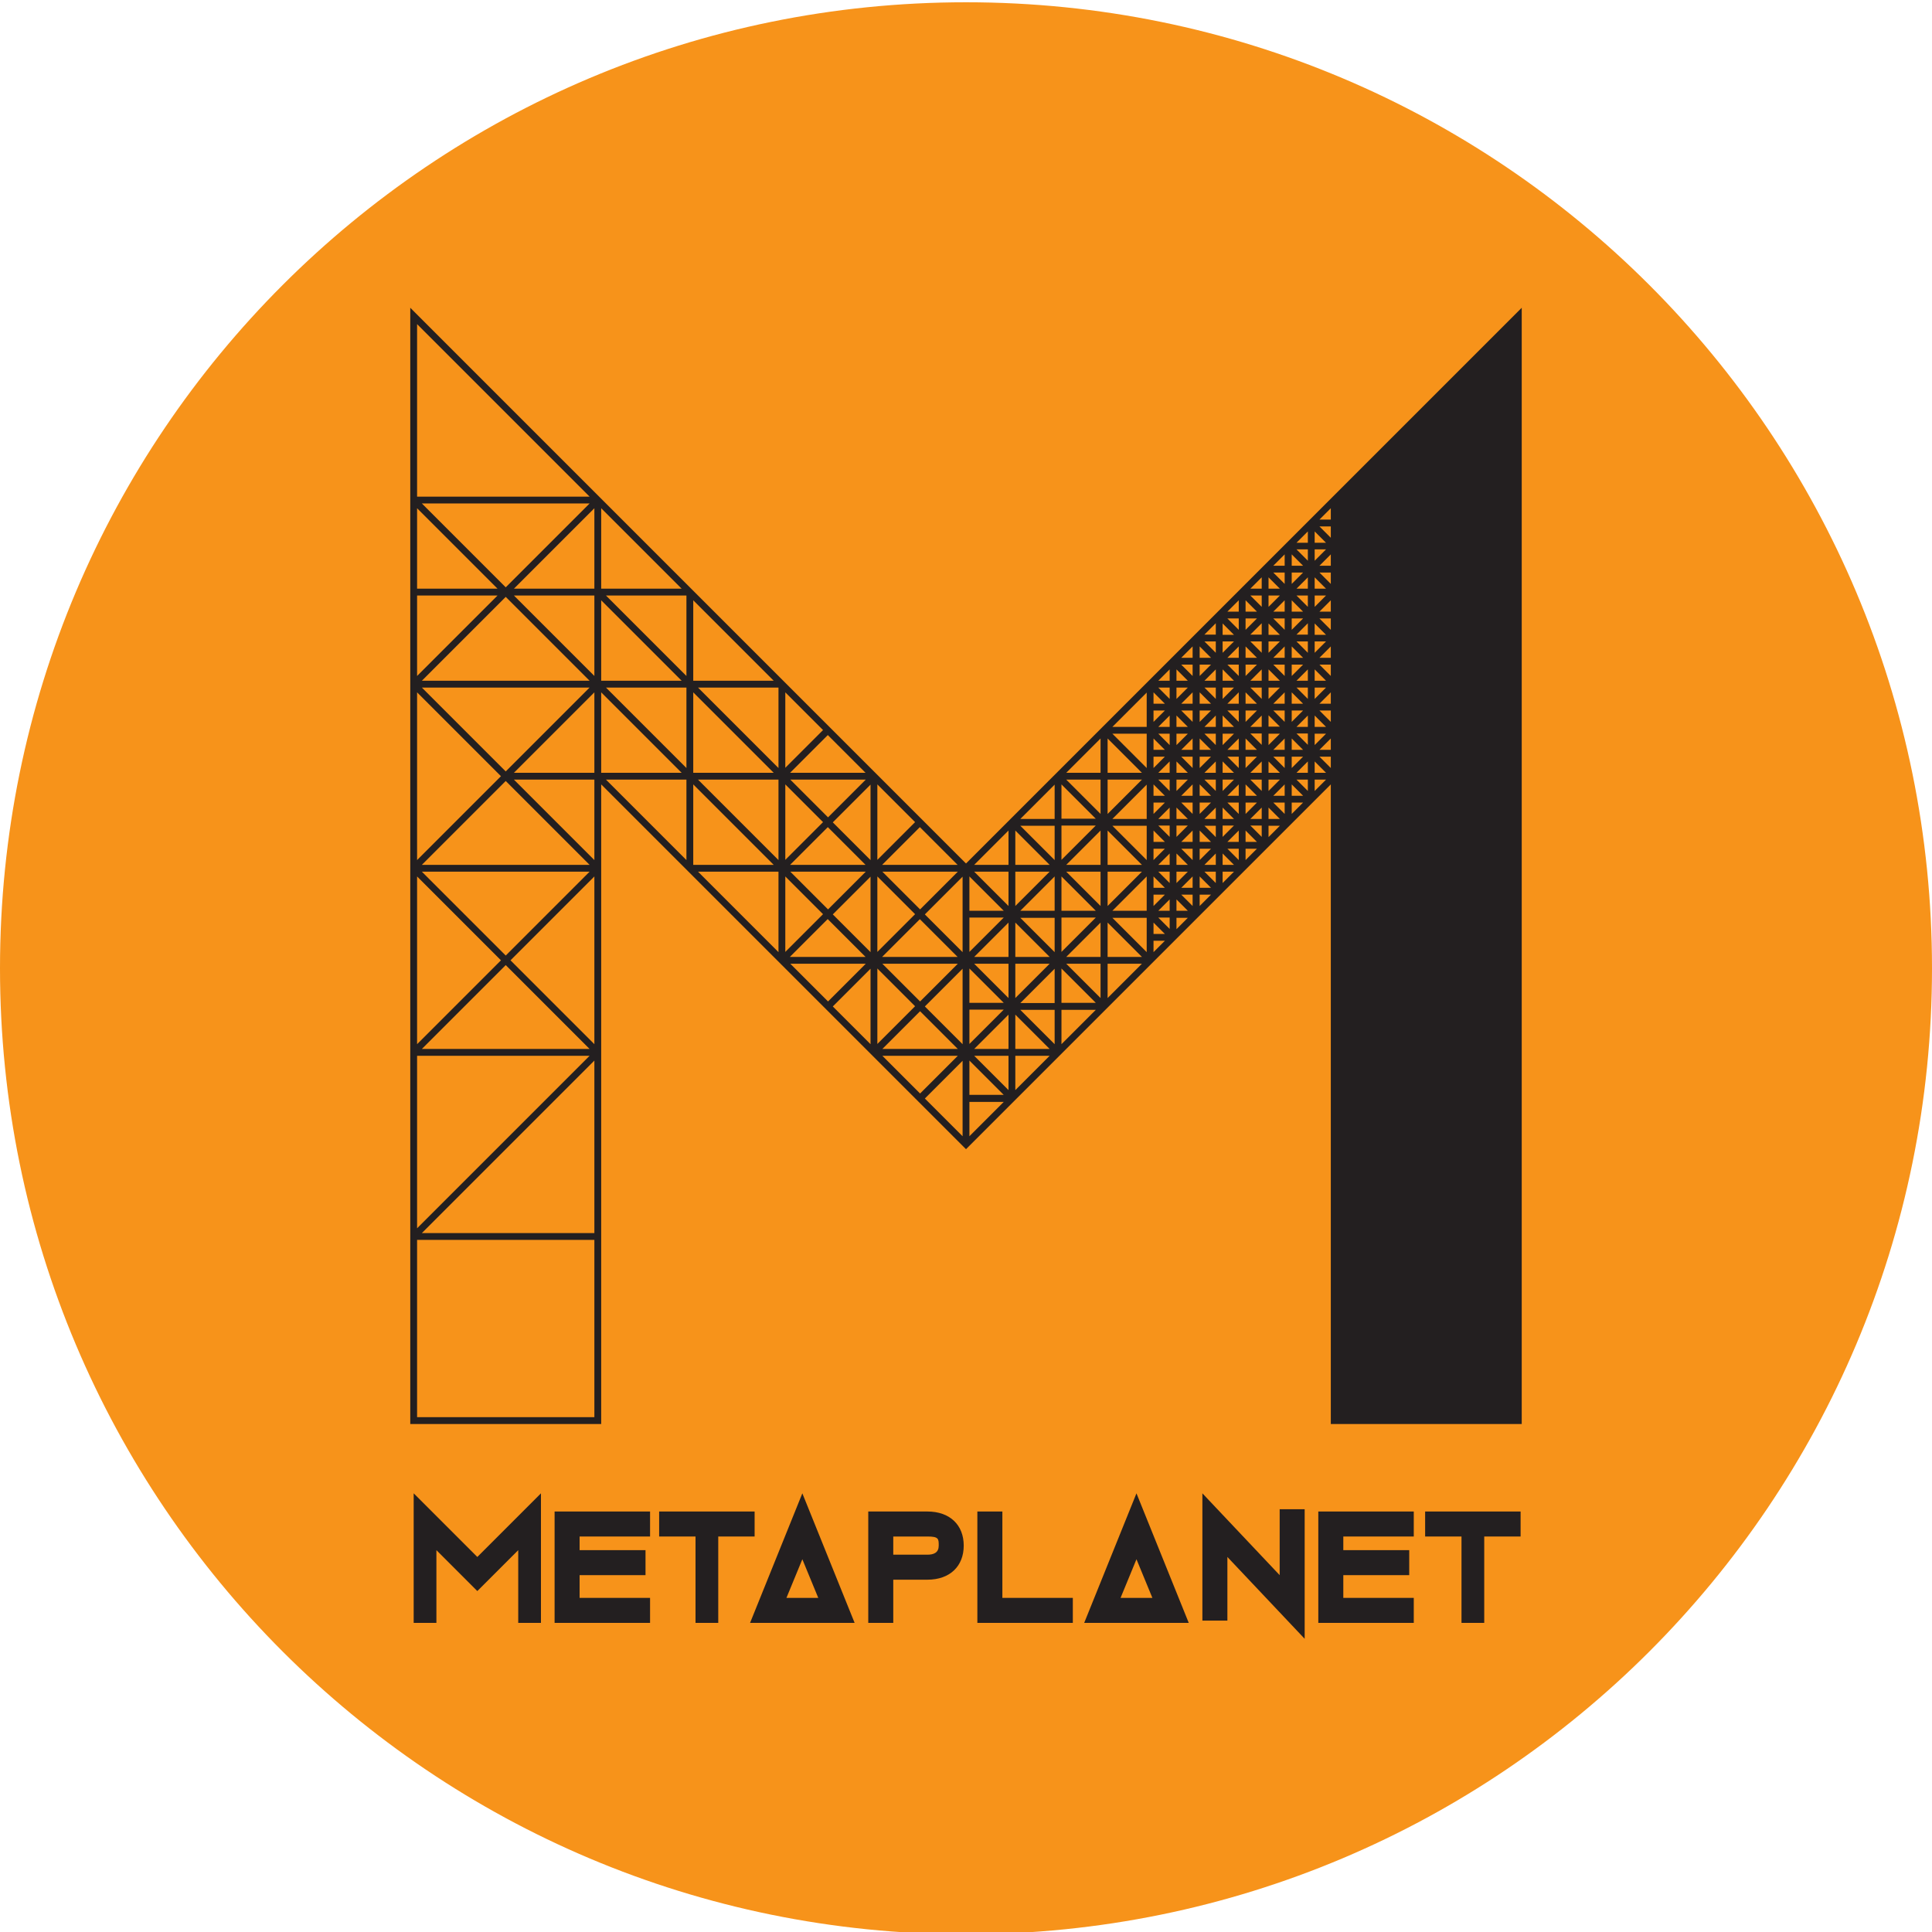 <?xml version="1.0" encoding="UTF-8"?>
<svg xmlns="http://www.w3.org/2000/svg" width="85" height="85" viewBox="443.5 0 85 85">
  <defs>
    <style>
      .cls-2 {
        fill: #f7931a;
        stroke-width: 0px;
      }
      .cls-3 {
        fill: #231f20;
        stroke-width: 0px;
      }
    </style>
  </defs>
  <g id="_005" data-name="005">
    <path class="cls-2" d="M486,.1c-23.5,0-42.5,19-42.5,42.5s19,42.5,42.5,42.5,42.5-19,42.5-42.5S509.5.1,486,.1Z"/>
    <path class="cls-3" d="M486,37.99l-24.45-24.45v49.11h8.4v-28.14l16.05,16.05,16.05-16.05v28.14h8.4V13.54l-24.45,24.45ZM461.85,14.26l7.59,7.59h-7.59v-7.59ZM462.06,38.35h7.38l-3.69,3.69-3.69-3.69ZM469.44,46.15h-7.38l3.69-3.69,3.69,3.69ZM462.06,38.05l3.69-3.69,3.69,3.69h-7.38ZM462.06,30.25h7.38l-3.69,3.69-3.69-3.69ZM462.06,29.95l3.69-3.69,3.69,3.69h-7.37ZM462.06,22.15h7.38l-3.69,3.69-3.69-3.69ZM461.85,22.36l3.54,3.54h-3.54v-3.54ZM461.85,26.2h3.54l-3.54,3.54v-3.54ZM461.85,30.46l3.69,3.69-3.69,3.69v-7.37ZM461.85,38.56l3.69,3.69-3.69,3.69v-7.37ZM461.85,46.45h7.59l-7.59,7.59v-7.59ZM469.65,62.35h-7.8v-7.8h7.8v7.8ZM469.65,54.25h-7.59l7.59-7.59v7.59ZM469.65,45.94l-3.69-3.69,3.69-3.69v7.37ZM469.65,37.84l-3.54-3.54h3.54v3.54ZM469.65,33.79v.21h-3.54l3.54-3.54v3.33ZM469.65,29.74l-3.54-3.54h3.54v3.54ZM469.65,25.9h-3.54l3.54-3.54v3.54ZM485.64,38.05h-3.33l1.66-1.66,1.66,1.66ZM482.31,42.4h3.33l-1.66,1.66-1.66-1.66ZM485.64,46.15h-3.32l1.66-1.66,1.66,1.66ZM482.31,42.1l1.66-1.66,1.66,1.66h-3.33ZM482.31,38.35h3.33l-1.66,1.66-1.66-1.66ZM482.1,34.51l1.66,1.66-1.66,1.66v-3.32ZM482.1,38.56l1.66,1.66-1.66,1.66v-3.32ZM481.59,34h-3.33l1.66-1.66,1.66,1.66ZM478.26,38.05l1.66-1.66,1.66,1.66h-3.33ZM481.59,38.35l-1.66,1.66-1.66-1.66h3.33ZM478.26,34.3h3.33l-1.66,1.66-1.66-1.66ZM478.05,30.46l1.66,1.66-1.66,1.66v-3.33ZM478.05,34.51l1.66,1.66-1.66,1.66v-3.32ZM474,26.41l3.54,3.54h-3.54v-3.54ZM474,30.46l3.54,3.54h-3.54v-3.54ZM469.95,22.36l3.54,3.54h-3.54v-3.54ZM469.95,26.41l3.54,3.54h-3.54v-3.54ZM469.95,30.46l3.54,3.54h-3.54v-3.54ZM473.7,37.84l-3.54-3.54h3.54v3.54ZM473.7,33.79l-3.54-3.54h3.54v3.54ZM473.7,29.74l-3.54-3.54h3.54v3.54ZM474,34.51l3.54,3.54h-3.54v-3.54ZM477.75,41.89l-3.54-3.54h3.54v3.54ZM477.75,37.84l-3.54-3.54h3.54v3.54ZM477.75,33.79l-3.54-3.54h3.54v3.54ZM478.05,38.56l1.66,1.66-1.66,1.66v-3.32ZM479.92,40.44l1.66,1.66h-3.33l1.66-1.66ZM478.26,42.4h3.33l-1.66,1.66-1.66-1.66ZM481.8,45.94l-1.66-1.66,1.66-1.66v3.33ZM481.8,41.89l-1.66-1.66,1.66-1.66v3.33ZM481.8,37.84l-1.66-1.66,1.66-1.66v3.32ZM482.1,42.61l1.66,1.66-1.66,1.66v-3.32ZM482.31,46.45h3.33l-1.66,1.66-1.66-1.66ZM485.85,49.99l-1.66-1.66,1.66-1.66v3.33ZM485.85,45.94l-1.66-1.66,1.66-1.66v3.32ZM485.85,41.89l-1.66-1.66,1.66-1.66v3.32ZM501.34,23.38l.5.5h-.5v-.5ZM501.34,24.17h.5l-.5.5v-.5ZM501.34,25.4l.5.5h-.5v-.5ZM501.34,26.2h.5l-.5.5v-.5ZM501.34,27.43l.5.5h-.5v-.5ZM501.34,28.22h.5l-.5.5v-.5ZM501.34,29.45l.5.5h-.5v-.5ZM501.34,30.25h.5l-.5.5v-.5ZM501.34,31.48l.5.5h-.5v-.5ZM501.34,32.28h.5l-.5.5v-.5ZM501.34,33.5l.5.5h-.5v-.5ZM500.33,24.39l.5.5h-.5v-.5ZM500.33,25.19h.5l-.5.5v-.5ZM500.33,26.41l.5.5h-.5v-.5ZM500.33,27.21h.5l-.5.5v-.5ZM500.33,28.44l.5.5h-.5v-.5ZM500.33,29.24h.5l-.5.5v-.5ZM500.33,30.46l.5.5h-.5v-.5ZM500.33,31.26h.5l-.5.5v-.5ZM500.33,32.49l.5.5h-.5v-.5ZM500.33,33.29h.5l-.5.5v-.5ZM500.33,34.51l.5.5h-.5v-.5ZM499.31,25.4l.5.5h-.5v-.5ZM499.31,26.2h.5l-.5.5v-.5ZM499.31,27.43l.5.5h-.5v-.5ZM499.31,28.22h.5l-.5.5v-.5ZM499.31,29.45l.5.5h-.5v-.5ZM499.31,30.25h.5l-.5.5v-.5ZM499.31,31.47l.5.5h-.5v-.5ZM499.31,32.28h.5l-.5.5v-.5ZM499.31,33.5l.5.5h-.5v-.5ZM499.31,34.3h.5l-.5.5v-.5ZM499.31,35.53l.5.5h-.5v-.5ZM498.3,26.41l.5.5h-.5v-.5ZM498.3,27.21h.5l-.5.5v-.5ZM498.3,28.44l.5.5h-.5v-.5ZM498.3,29.24h.5l-.5.5v-.5ZM498.3,30.46l.5.5h-.5v-.5ZM498.3,31.26h.5l-.5.5v-.5ZM498.3,32.49l.5.5h-.5v-.5ZM498.3,33.29h.5l-.5.5v-.5ZM498.3,34.51l.5.5h-.5v-.5ZM498.3,35.31h.5l-.5.5v-.5ZM498.3,36.54l.5.5h-.5v-.5ZM497.29,27.43l.5.5h-.5v-.5ZM497.29,28.22h.5l-.5.5v-.5ZM497.29,29.45l.5.5h-.5v-.5ZM497.29,30.25h.5l-.5.5v-.5ZM497.29,31.48l.5.5h-.5v-.5ZM497.29,32.28h.5l-.5.5v-.5ZM497.29,33.5l.5.5h-.5v-.5ZM497.29,34.3h.5l-.5.5v-.5ZM497.29,35.53l.5.5h-.5v-.5ZM497.29,36.32h.5l-.5.5v-.5ZM497.29,37.55l.5.5h-.5v-.5ZM496.28,28.44l.5.5h-.5v-.5ZM496.28,29.24h.5l-.5.5v-.5ZM496.28,30.46l.5.5h-.5v-.5ZM496.28,31.26h.5l-.5.5v-.5ZM496.28,32.49l.5.5h-.5v-.5ZM496.28,33.29h.5l-.5.5v-.5ZM496.28,34.51l.5.5h-.5v-.5ZM496.28,35.31h.5l-.5.5v-.5ZM496.28,36.54l.5.5h-.5v-.5ZM496.28,37.34h.5l-.5.5v-.5ZM496.28,38.56l.5.5h-.5v-.5ZM495.26,29.45l.5.5h-.5v-.5ZM495.26,30.25h.5l-.5.5v-.5ZM495.26,31.48l.5.5h-.5v-.5ZM495.26,32.28h.5l-.5.5v-.5ZM495.26,33.5l.5.5h-.5v-.5ZM495.26,34.3h.5l-.5.5v-.5ZM495.26,35.53l.5.5h-.5v-.5ZM495.26,36.32h.5l-.5.5v-.5ZM495.26,37.55l.5.5h-.5v-.5ZM495.26,38.35h.5l-.5.5v-.5ZM495.26,39.57l.5.5h-.5v-.5ZM494.25,30.46l.5.5h-.5v-.5ZM494.25,31.26h.5l-.5.5v-.5ZM494.25,32.49l.5.5h-.5v-.5ZM494.25,33.29h.5l-.5.5v-.5ZM494.25,34.51l.5.5h-.5v-.5ZM494.25,35.31h.5l-.5.5v-.5ZM494.25,36.54l.5.5h-.5v-.5ZM494.25,37.34h.5l-.5.5v-.5ZM494.25,38.56l.5.5h-.5v-.5ZM494.25,39.36h.5l-.5.5v-.5ZM494.25,40.59l.5.5h-.5v-.5ZM492.23,32.49l1.51,1.51h-1.51v-1.51ZM492.23,34.3h1.51l-1.51,1.51v-1.51ZM492.23,36.54l1.51,1.51h-1.51v-1.51ZM492.23,38.35h1.51l-1.51,1.51v-1.51ZM492.23,40.59l1.51,1.51h-1.51v-1.51ZM490.2,34.51l1.51,1.51h-1.51v-1.51ZM490.2,36.32h1.51l-1.51,1.51v-1.51ZM490.2,38.56l1.51,1.51h-1.51v-1.51ZM490.2,40.37h1.51l-1.51,1.51v-1.51ZM490.2,42.61l1.51,1.51h-1.51v-1.51ZM488.17,36.54l1.51,1.51h-1.51v-1.51ZM488.17,38.35h1.51l-1.51,1.51v-1.51ZM488.17,40.59l1.51,1.51h-1.51v-1.51ZM488.17,42.4h1.51l-1.51,1.51v-1.51ZM488.17,44.64l1.51,1.51h-1.51v-1.51ZM486.15,38.56l1.51,1.51h-1.51v-1.51ZM486.15,40.37h1.51l-1.51,1.51v-1.51ZM486.15,42.61l1.51,1.51h-1.51v-1.51ZM486.15,44.42h1.51l-1.51,1.51v-1.51ZM486.15,46.66l1.51,1.51h-1.51v-1.51ZM486.15,49.99v-1.51h1.51l-1.51,1.51ZM487.87,47.96l-1.51-1.51h1.51v1.51ZM487.87,46.15h-1.51l1.51-1.51v1.51ZM487.87,43.91l-1.51-1.51h1.51v1.51ZM487.87,42.1h-1.51l1.51-1.51v1.51ZM487.87,39.86l-1.51-1.51h1.51v1.51ZM487.87,38.05h-1.51l1.51-1.51v1.51ZM488.17,47.96v-1.51h1.51l-1.51,1.51ZM489.9,45.94l-1.51-1.51h1.51v1.51ZM489.9,44.13h-1.51l1.51-1.51v1.51ZM489.9,41.89l-1.51-1.51h1.51v1.51ZM489.9,40.07h-1.51l1.51-1.51v1.51ZM489.9,37.84l-1.51-1.51h1.51v1.51ZM489.9,36.03h-1.51l1.51-1.51v1.51ZM490.2,45.94v-1.51h1.51l-1.51,1.51ZM491.92,43.91l-1.51-1.51h1.51v1.51ZM491.92,42.1h-1.51l1.51-1.51v1.51ZM491.92,39.86l-1.51-1.51h1.51v1.51ZM491.92,38.05h-1.51l1.51-1.51v1.51ZM491.92,35.81l-1.51-1.51h1.51v1.51ZM491.92,34h-1.51l1.51-1.51v1.51ZM492.23,43.91v-1.51h1.51l-1.51,1.51ZM493.95,41.89l-1.51-1.51h1.51v1.51ZM493.95,40.07h-1.51l1.51-1.51v1.51ZM493.95,37.84l-1.51-1.51h1.51v1.51ZM493.95,36.03h-1.51l1.51-1.51v1.51ZM493.95,33.79l-1.51-1.51h1.51v1.51ZM493.95,31.98h-1.51l1.51-1.51v1.51ZM494.25,41.89v-.5h.5l-.5.5ZM494.96,40.87l-.5-.5h.5v.5ZM494.96,40.07h-.5l.5-.5v.5ZM494.96,38.85l-.5-.5h.5v.5ZM494.96,38.05h-.5l.5-.5v.5ZM494.96,36.82l-.5-.5h.5v.5ZM494.96,36.03h-.5l.5-.5v.5ZM494.96,34.8l-.5-.5h.5v.5ZM494.96,34h-.5l.5-.5v.5ZM494.96,32.78l-.5-.5h.5v.5ZM494.96,31.98h-.5l.5-.5v.5ZM494.96,30.75l-.5-.5h.5v.5ZM494.96,29.95h-.5l.5-.5v.5ZM495.26,40.88v-.5h.5l-.5.5ZM495.97,39.86l-.5-.5h.5v.5ZM495.97,39.06h-.5l.5-.5v.5ZM495.97,37.84l-.5-.5h.5v.5ZM495.97,37.04h-.5l.5-.5v.5ZM495.97,35.81l-.5-.5h.5v.5ZM495.97,35.01h-.5l.5-.5v.5ZM495.97,33.79l-.5-.5h.5v.5ZM495.97,32.99h-.5l.5-.5v.5ZM495.97,31.76l-.5-.5h.5v.5ZM495.97,30.96h-.5l.5-.5v.5ZM495.97,29.74l-.5-.5h.5v.5ZM495.97,28.94h-.5l.5-.5v.5ZM496.28,39.86v-.5h.5l-.5.5ZM496.99,38.85l-.5-.5h.5v.5ZM496.99,38.05h-.5l.5-.5v.5ZM496.99,36.83l-.5-.5h.5v.5ZM496.99,36.03h-.5l.5-.5v.5ZM496.99,34.8l-.5-.5h.5v.5ZM496.99,34h-.5l.5-.5v.5ZM496.99,32.78l-.5-.5h.5v.5ZM496.99,31.98h-.5l.5-.5v.5ZM496.99,30.75l-.5-.5h.5v.5ZM496.99,29.95h-.5l.5-.5v.5ZM496.99,28.72l-.5-.5h.5v.5ZM496.99,27.92h-.5l.5-.5v.5ZM497.29,38.85v-.5h.5l-.5.5ZM498,37.84l-.5-.5h.5v.5ZM498,37.04h-.5l.5-.5v.5ZM498,35.81l-.5-.5h.5v.5ZM498,35.01h-.5l.5-.5v.5ZM498,33.79l-.5-.5h.5v.5ZM498,32.99h-.5l.5-.5v.5ZM498,31.76l-.5-.5h.5v.5ZM498,30.96h-.5l.5-.5v.5ZM498,29.74l-.5-.5h.5v.5ZM498,28.94h-.5l.5-.5v.5ZM498,27.71l-.5-.5h.5v.5ZM498,26.91h-.5l.5-.5v.5ZM498.3,37.84v-.5h.5l-.5.5ZM499.01,36.82l-.5-.5h.5v.5ZM499.01,36.03h-.5l.5-.5v.5ZM499.01,34.8l-.5-.5h.5v.5ZM499.01,34h-.5l.5-.5v.5ZM499.01,32.77l-.5-.5h.5v.5ZM499.01,31.98h-.5l.5-.5v.5ZM499.01,30.75l-.5-.5h.5v.5ZM499.01,29.95h-.5l.5-.5v.5ZM499.01,28.72l-.5-.5h.5v.5ZM499.01,27.92h-.5l.5-.5v.5ZM499.01,26.7l-.5-.5h.5v.5ZM499.01,25.9h-.5l.5-.5v.5ZM499.31,36.83v-.5h.5l-.5.5ZM500.02,35.81l-.5-.5h.5v.5ZM500.02,35.01h-.5l.5-.5v.5ZM500.02,33.79l-.5-.5h.5v.5ZM500.02,32.99h-.5l.5-.5v.5ZM500.02,31.76l-.5-.5h.5v.5ZM500.02,30.96h-.5l.5-.5v.5ZM500.02,29.74l-.5-.5h.5v.5ZM500.02,28.94h-.5l.5-.5v.5ZM500.02,27.71l-.5-.5h.5v.5ZM500.02,26.91h-.5l.5-.5v.5ZM500.02,25.69l-.5-.5h.5v.5ZM500.02,24.89h-.5l.5-.5v.5ZM500.33,35.81v-.5h.5l-.5.5ZM501.04,34.8l-.5-.5h.5v.5ZM501.04,34h-.5l.5-.5v.5ZM501.04,32.77l-.5-.5h.5v.5ZM501.04,31.98h-.5l.5-.5v.5ZM501.04,30.75l-.5-.5h.5v.5ZM501.04,29.95h-.5l.5-.5v.5ZM501.04,28.72l-.5-.5h.5v.5ZM501.04,27.92h-.5l.5-.5v.5ZM501.04,26.7l-.5-.5h.5v.5ZM501.04,25.9h-.5l.5-.5v.5ZM501.04,24.67l-.5-.5h.5v.5ZM501.04,23.88h-.5l.5-.5v.5ZM501.34,34.8v-.5h.5l-.5.5ZM502.05,33.79l-.5-.5h.5v.5ZM502.05,32.99h-.5l.5-.5v.5ZM502.05,31.76l-.5-.5h.5v.5ZM502.05,30.96h-.5l.5-.5v.5ZM502.05,29.74l-.5-.5h.5v.5ZM502.05,28.94h-.5l.5-.5v.5ZM502.05,27.71l-.5-.5h.5v.5ZM502.05,26.91h-.5l.5-.5v.5ZM502.05,25.69l-.5-.5h.5v.5ZM502.05,24.89h-.5l.5-.5v.5ZM502.05,23.66l-.5-.5h.5v.5ZM502.05,22.86h-.5l.5-.5v.5Z"/>
    <polygon class="cls-3" points="467.3 71.4 466.3 71.4 466.3 68.2 464.5 70 462.7 68.2 462.7 71.4 461.7 71.4 461.7 65.7 464.5 68.5 467.3 65.7 467.3 71.4"/>
    <polygon class="cls-3" points="472.1 67.6 469 67.6 469 68.2 471.9 68.2 471.9 69.3 469 69.3 469 70.3 472.1 70.3 472.1 71.4 472.1 71.4 467.9 71.4 467.9 66.5 472.1 66.5 472.1 67.6"/>
    <polygon class="cls-3" points="474.1 71.4 474.1 67.6 472.5 67.6 472.5 66.5 476.7 66.5 476.7 67.6 475.1 67.6 475.1 71.4 474.1 71.4"/>
    <polygon class="cls-3" points="490.7 71.4 486.5 71.4 486.5 66.5 487.6 66.5 487.6 70.3 490.7 70.3 490.7 71.4"/>
    <polygon class="cls-3" points="500.9 72 500.9 72.1 497.5 68.5 497.5 71.3 496.4 71.3 496.4 65.7 499.8 69.3 499.8 66.4 500.9 66.4 500.9 72"/>
    <polygon class="cls-3" points="505.7 67.6 502.6 67.6 502.6 68.2 505.5 68.2 505.5 69.3 502.6 69.3 502.6 70.3 505.7 70.3 505.7 71.4 505.7 71.4 501.5 71.4 501.5 66.5 505.7 66.5 505.7 67.6"/>
    <polygon class="cls-3" points="510.4 67.6 508.8 67.6 508.8 71.4 507.8 71.4 507.8 67.6 506.2 67.6 506.2 66.5 510.4 66.5 510.4 67.6"/>
    <path class="cls-3" d="M493.5,65.7l-2.3,5.7h4.6l-2.3-5.7ZM493.5,68.6l.7,1.7h-1.4l.7-1.7Z"/>
    <path class="cls-3" d="M478.8,65.7l-2.3,5.7h4.6l-2.3-5.7ZM478.8,68.6l.7,1.7h-1.4l.7-1.7Z"/>
    <path class="cls-3" d="M484.3,66.5h-2.6v4.9h1.1v-1.9h1.5c1,0,1.6-.6,1.6-1.5s-.6-1.5-1.6-1.5ZM484.3,68.4h-1.5v-.8h1.5c.5,0,.5.1.5.4s-.2.4-.5.4Z"/>
  </g>
  </svg>